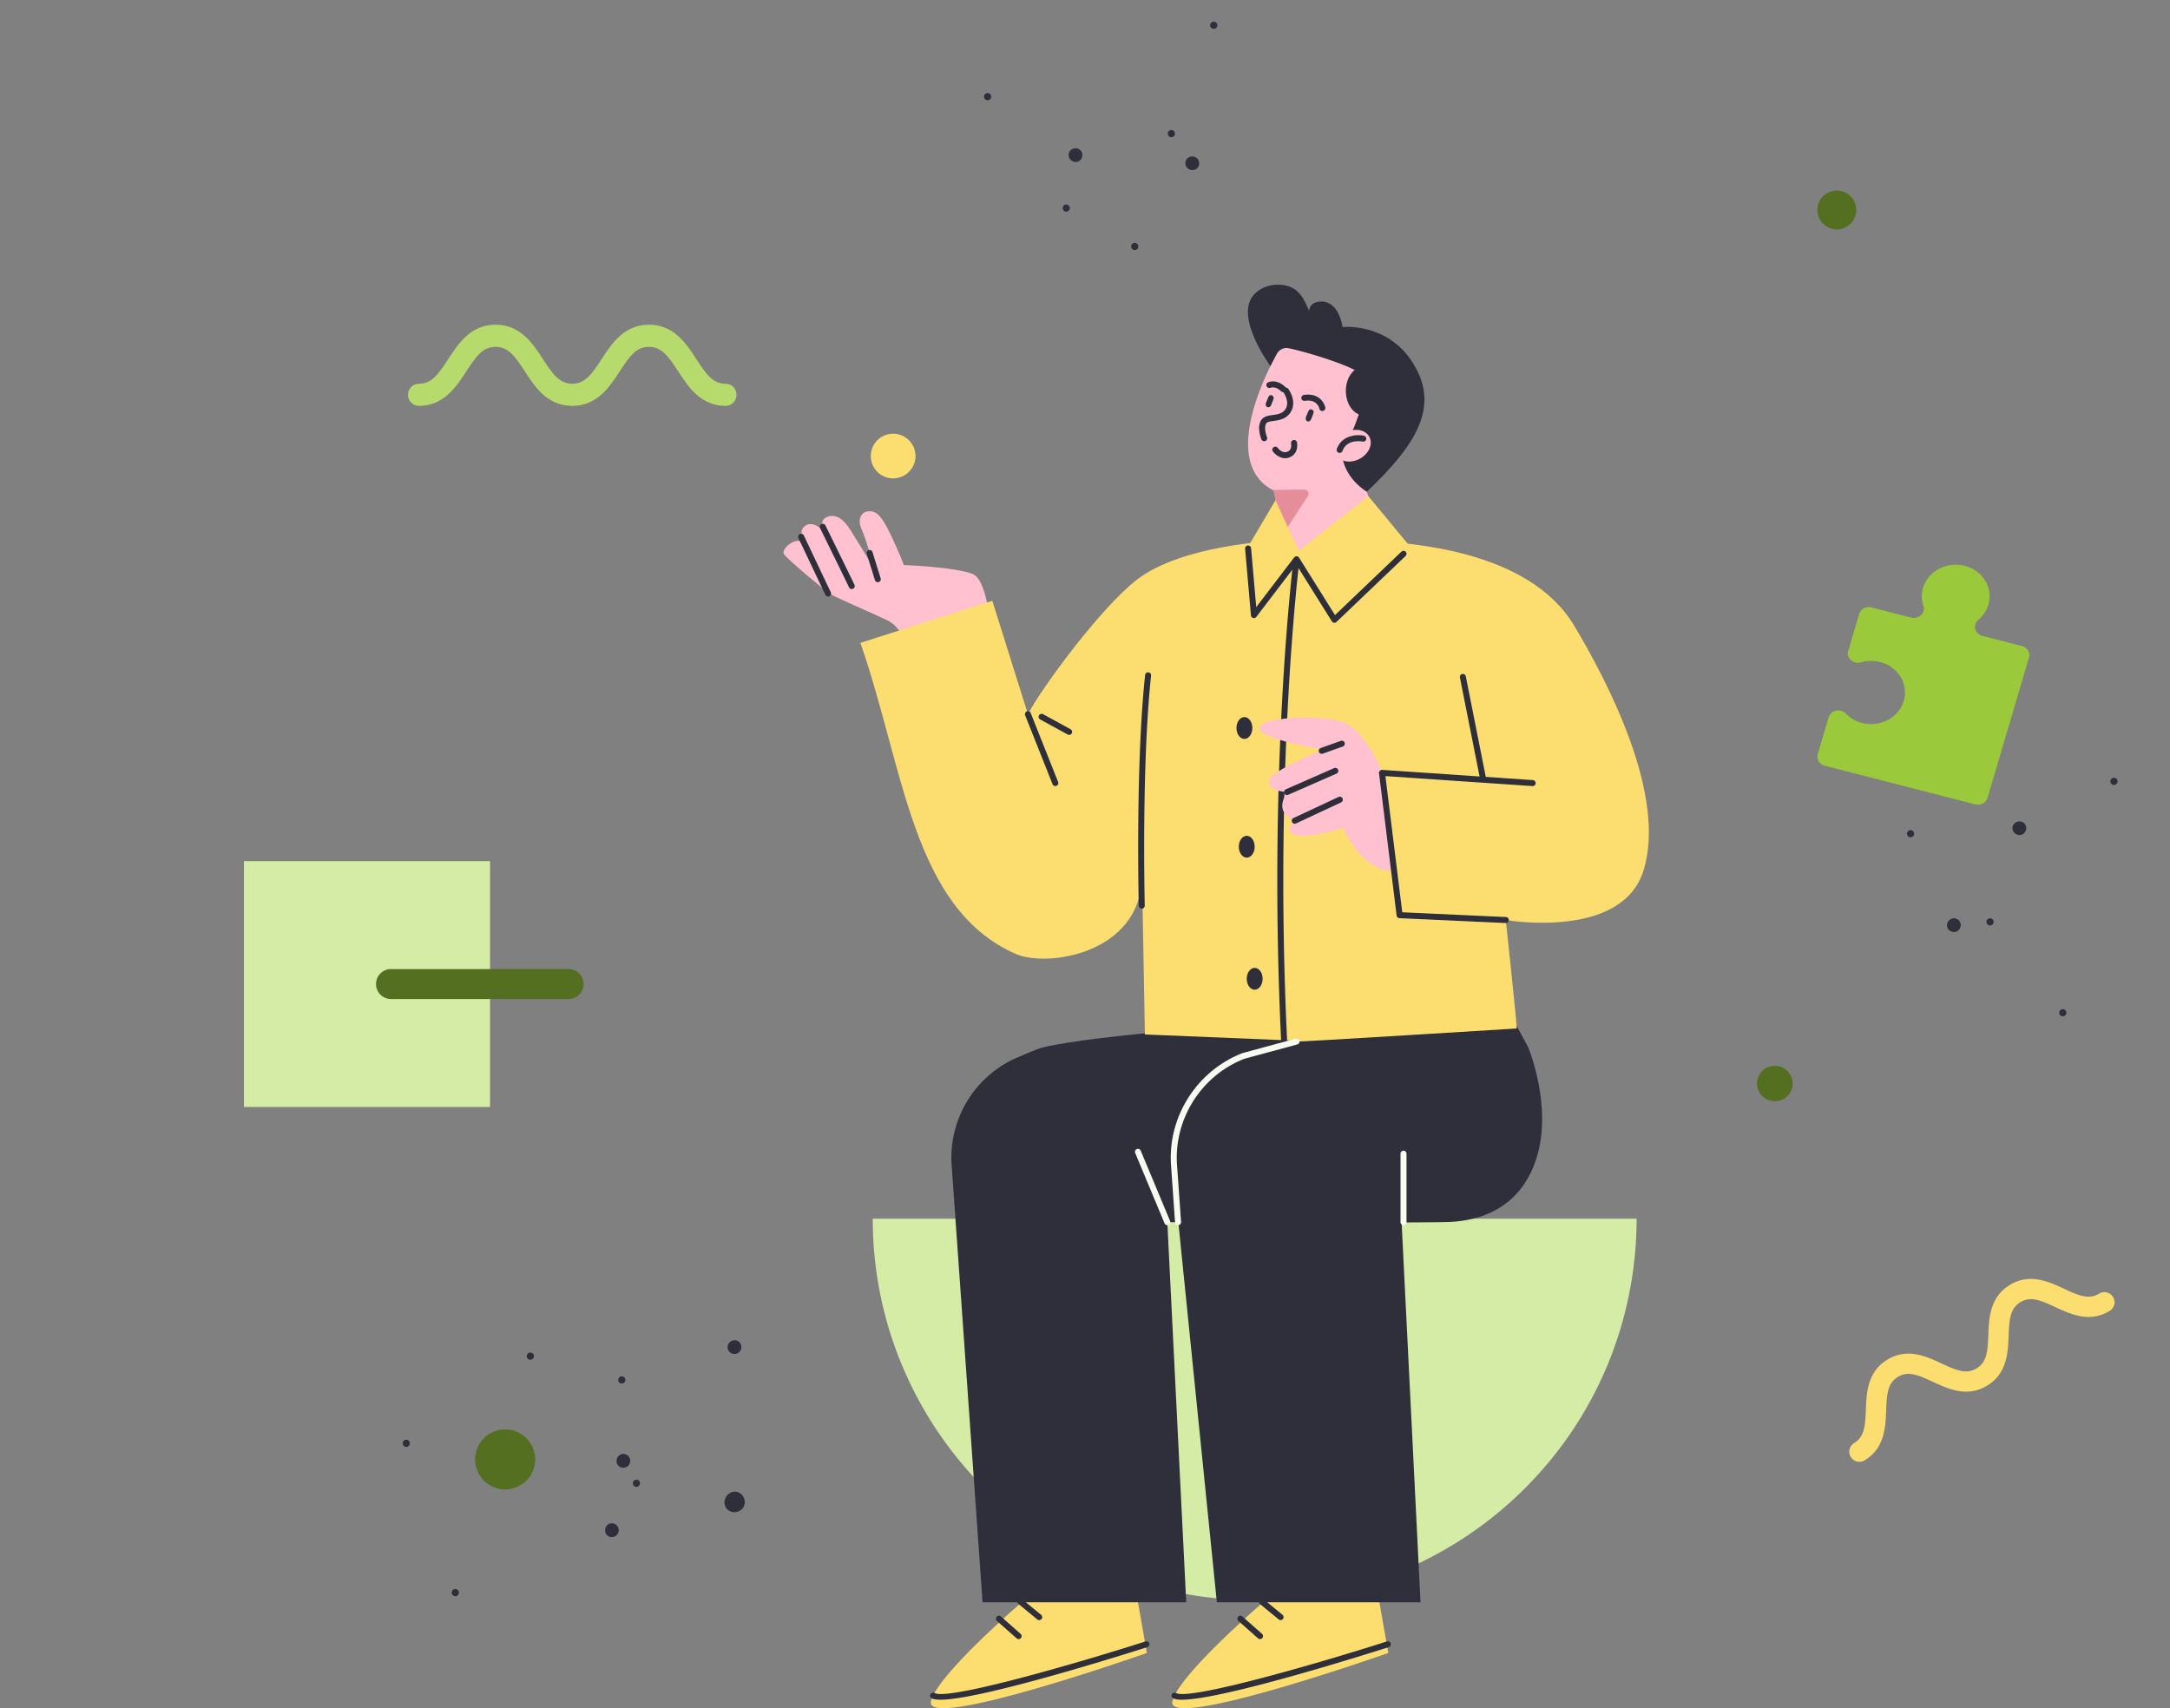 <svg xmlns="http://www.w3.org/2000/svg" width="630" height="496" fill="none">
<rect width="100%" height="100%" fill="#808080" stroke="none"/>
<path fill="#D5ECA6" d="M253.381 353.85h221.765a111.384 111.384 0 0 1-.453 10.025c-5.542 60.938-59.475 105.849-120.463 100.312-57.62-5.229-100.914-53.619-100.849-110.337Z"/>
<path fill="#FCDE70" d="M302.72 459.979s-30.249 25.145-32.433 33.987c-2.184 8.842 62.68-14.007 62.68-14.007l-3.711-21.105-26.536 1.125Z"/>
<path fill="#2F2F3B" d="M273.047 493.531c11.939 0 54.768-13.579 60.059-15.272a.87.87 0 1 0-.531-1.657c-21.688 6.935-57.484 17.124-61.237 14.992a.87.87 0 1 0-.868 1.509c.509.294 1.392.428 2.577.428ZM301.694 470.414a.87.87 0 0 0 .555-1.541l-5.462-4.491a.87.87 0 1 0-1.107 1.344l5.461 4.487a.869.869 0 0 0 .553.201ZM295.729 475.93a.869.869 0 0 0 .577-1.52l-5.709-5.051a.867.867 0 0 0-1.229.076.87.87 0 0 0 .075 1.229l5.709 5.05a.865.865 0 0 0 .577.216Z"/>
<path fill="#FCDE70" d="M372.811 459.979s-30.249 25.145-32.433 33.987c-2.185 8.842 62.68-14.007 62.68-14.007l-3.711-21.105-26.536 1.125Z"/>
<path fill="#2F2F3B" d="M343.138 493.531c11.939 0 54.768-13.579 60.059-15.272a.871.871 0 0 0 .565-1.095.874.874 0 0 0-1.096-.562c-21.688 6.935-57.482 17.124-61.237 14.992a.87.87 0 1 0-.868 1.509c.51.294 1.392.428 2.577.428ZM371.784 470.414a.87.87 0 0 0 .555-1.541l-5.461-4.491a.872.872 0 0 0-1.108 1.344l5.461 4.487a.87.87 0 0 0 .553.201ZM365.82 475.93a.868.868 0 0 0 .577-1.52l-5.709-5.051a.867.867 0 0 0-1.229.076.87.87 0 0 0 .075 1.229l5.709 5.05a.865.865 0 0 0 .577.216Z"/>
<path fill="#2F2F3B" fill-rule="evenodd" d="M296.398 306.613s4.715-2.08 6.378-2.484c16.056-3.901 65.729-6.96 65.729-6.96l.083-2.919 68.522-2.298 6.581 12.177s7.193 17.212 2.338 32.299c-4.854 15.084-17.242 17.988-24.984 18.374-5.563.277-54.835.155-82.146.067l5.49 110.367h-59.128l-8.931-126.278c-1.257-14.041 6.922-27.225 20.068-32.345Z" clip-rule="evenodd"/>
<path fill="#2F2F3B" fill-rule="evenodd" d="m405.374 323.853 7.033 141.383h-59.128l-14.405-142.165 66.5.782Z" clip-rule="evenodd"/>
<path fill="#2F2F3B" d="M287.397 28.851a1.026 1.026 0 0 0 .116-1.447 1.035 1.035 0 0 0-1.445-.16 1.045 1.045 0 0 0-.151 1.475 1.055 1.055 0 0 0 1.48.132ZM612.716 227.062c.108.561.643.929 1.197.823.554-.089.943-.603.861-1.17a1.046 1.046 0 0 0-1.202-.868c-.578.11-.959.653-.856 1.215ZM310.356 61.071c.179-.219.25-.492.221-.75a1.06 1.06 0 0 0-.113-.375 1.086 1.086 0 0 0-.251-.325 1.033 1.033 0 0 0-1.452.112c-.375.429-.319 1.092.126 1.475a1.009 1.009 0 0 0 .768.243c.268-.027.522-.155.701-.38ZM573.315 230.821c.1.265.302.462.54.567.123.055.248.081.381.089a1.032 1.032 0 0 0 1.036-1.368c-.184-.539-.787-.821-1.341-.628-.138.05-.26.121-.359.213a1.014 1.014 0 0 0-.236.33c-.111.246-.127.53-.021.797ZM340.987 39.307a1.062 1.062 0 0 0-.401-1.414 1.043 1.043 0 0 0-1.411.383c-.29.493-.11 1.128.399 1.42.509.29 1.14.119 1.413-.389ZM576.861 268.212c.296.478.94.646 1.425.36.488-.284.656-.916.374-1.413-.282-.497-.923-.659-1.43-.364a1.015 1.015 0 0 0-.369 1.417ZM330.423 71.898a1.055 1.055 0 0 0-.654-1.316 1.05 1.05 0 0 0-1.319.641c-.195.535.099 1.128.654 1.317.555.188 1.145-.097 1.319-.642ZM553.898 242.774a1.056 1.056 0 0 0 1.468.092c.425-.37.473-1.025.104-1.462a1.029 1.029 0 0 0-1.468-.093c-.441.387-.488 1.04-.104 1.463ZM353.409 7.47a1.043 1.043 0 0 0-.884-1.165 1.06 1.06 0 0 0-1.18.88c-.094.562.302 1.082.884 1.163a1.027 1.027 0 0 0 1.18-.877ZM598.239 294.881a1.045 1.045 0 0 0 1.453-.183 1.058 1.058 0 0 0-.173-1.461c-.44-.362-1.089-.28-1.449.184a1.027 1.027 0 0 0 .169 1.46ZM313.606 46.51c.398-.374.605-.876.625-1.371.012-.493-.123-1.013-.474-1.414a1.97 1.97 0 0 0-1.336-.663 1.99 1.99 0 0 0-1.447.423c-.428.34-.676.827-.723 1.35-.041.514.136 1.049.512 1.486.381.435.878.694 1.407.712a1.91 1.91 0 0 0 1.436-.523ZM584.308 240.914c.126.532.457.962.876 1.227.421.257.939.4 1.463.296.52-.097.955-.412 1.242-.824.292-.402.438-.923.357-1.464a1.93 1.93 0 0 0-.808-1.3c-.425-.293-.977-.407-1.545-.301-.567.112-1.039.413-1.32.862a1.91 1.91 0 0 0-.265 1.504ZM347.989 48.216c.211-.505.194-1.04.017-1.517a1.923 1.923 0 0 0-1.01-1.095 2.062 2.062 0 0 0-1.485-.08 2.039 2.039 0 0 0-1.153.986 1.9 1.9 0 0 0-.108 1.517c.172.49.537.937 1.066 1.165a2.095 2.095 0 0 0 1.576.076c.482-.17.886-.547 1.097-1.052ZM565.639 269.817c.332.435.804.688 1.306.774a1.93 1.93 0 0 0 1.454-.327c.426-.319.712-.753.811-1.246a2.034 2.034 0 0 0-.277-1.49 1.9 1.9 0 0 0-1.261-.852 1.973 1.973 0 0 0-1.543.34c-.468.337-.765.82-.853 1.326a1.87 1.87 0 0 0 .363 1.475Z"/>
<path fill="#FCDE70" d="M252.813 132.419a6.487 6.487 0 0 0 6.488 6.483 6.487 6.487 0 0 0 6.488-6.483 6.487 6.487 0 0 0-6.488-6.485 6.487 6.487 0 0 0-6.488 6.485Z"/>
<path fill="#2F2F3B" d="M179.834 401.462a1.037 1.037 0 0 0 1.455-.101c.359-.431.353-1.064-.07-1.456-.414-.386-1.096-.371-1.473.079a1.046 1.046 0 0 0 .088 1.478ZM153.451 394.66c.246.143.526.173.779.104.128-.034.246-.092.353-.171a1.05 1.05 0 0 0 .283-.295 1.03 1.03 0 0 0-.329-1.417 1.047 1.047 0 0 0-1.442.347 1.104 1.104 0 0 0-.149.389 1.039 1.039 0 0 0 .505 1.043ZM184.405 431.657a1.054 1.054 0 0 0 1.336-.608 1.055 1.055 0 0 0-.6-1.341 1.017 1.017 0 0 0-1.333.608c-.21.548.058 1.147.597 1.341ZM117.78 420.106a1.028 1.028 0 0 0 1.184-.845c.079-.56-.259-1.092-.822-1.204-.557-.113-1.129.258-1.211.839-.094.581.286 1.122.849 1.21ZM132.213 463.482c.286-.009.542-.131.722-.322a.938.938 0 0 0 .207-.328c.048-.125.076-.259.076-.402a1.025 1.025 0 0 0-1.02-1.031c-.572-.006-1.041.466-1.047 1.052a1.043 1.043 0 0 0 1.062 1.031ZM211.847 392.593c.401.374.917.55 1.42.544.252-.003.501-.055.731-.152a2.14 2.14 0 0 0 .334-.177c.052-.036.103-.079.153-.118.051-.043.101-.085.149-.128a1.92 1.92 0 0 0 .593-1.362 2.055 2.055 0 0 0-.529-1.429 1.88 1.88 0 0 0-1.379-.62 2.113 2.113 0 0 0-1.618.745c-.042.057-.085.112-.121.173a2.08 2.08 0 0 0-.339 1.134c0 .517.206 1.019.606 1.39ZM180.287 426.056c.259.092.518.122.776.107.262-.018.512-.079.743-.183a1.914 1.914 0 0 0 1.129-1.456c.015-.128.027-.255.027-.38a2.012 2.012 0 0 0-1.196-1.815 1.905 1.905 0 0 0-1.527-.009c-.238.1-.463.249-.655.437a1.758 1.758 0 0 0-.255.32c-.07.118-.134.243-.183.38a2.07 2.07 0 0 0 .025 1.575c.1.234.249.447.438.62.188.176.42.316.678.404ZM177.795 446.309a2.016 2.016 0 0 0 1.72-1.331 1.99 1.99 0 0 0 .125-.761 1.94 1.94 0 0 0-.633-1.35c-.378-.343-.855-.565-1.406-.562a1.89 1.89 0 0 0-1.394.614 2.074 2.074 0 0 0-.529 1.484c.015.286.073.559.191.803.122.24.286.453.478.626.39.344.904.529 1.448.477ZM211.929 438.79a3.133 3.133 0 0 0 2.246.137 2.88 2.88 0 0 0 .956-.511c.291-.222.541-.495.728-.827.094-.164.166-.334.218-.514.053-.176.106-.346.128-.526.05-.358.031-.726-.055-1.088a3.423 3.423 0 0 0-.44-1.025 2.96 2.96 0 0 0-.811-.83 2.768 2.768 0 0 0-1.08-.447 2.624 2.624 0 0 0-1.143.046 3.102 3.102 0 0 0-1.073.52 2.837 2.837 0 0 0-.463.428 3.772 3.772 0 0 0-.37.536 3.36 3.36 0 0 0-.414 1.204c-.04.413-.002.817.107 1.191a2.7 2.7 0 0 0 1.466 1.706Z"/>
<path fill="#B6DB6C" d="M121.609 117.851c7.261 0 10.865-5.549 13.763-10.009 2.871-4.423 4.819-7.133 8.503-7.133 3.686 0 5.632 2.71 8.503 7.13 2.897 4.463 6.504 10.012 13.765 10.012 7.26 0 10.865-5.549 13.762-10.012 2.871-4.42 4.817-7.13 8.501-7.13 3.687 0 5.632 2.71 8.503 7.13 2.898 4.461 6.502 10.012 13.763 10.012 1.742 0 3.154-1.437 3.154-3.213 0-1.777-1.412-3.214-3.154-3.214-3.685 0-5.632-2.711-8.503-7.131-2.895-4.462-6.5-10.012-13.763-10.012-7.26 0-10.865 5.55-13.76 10.012-2.871 4.42-4.819 7.131-8.503 7.131-3.687 0-5.632-2.711-8.505-7.133-2.896-4.46-6.501-10.01-13.763-10.01-7.26 0-10.865 5.55-13.763 10.012-2.871 4.42-4.819 7.131-8.503 7.131-1.743 0-3.155 1.437-3.155 3.214 0 1.776 1.412 3.213 3.155 3.213Z"/>
<path fill="#FCDE70" d="M541.37 424.016c5.797-3.536 6.033-9.617 6.223-14.504.187-4.845.452-7.906 3.394-9.701 2.943-1.796 5.787-.631 10.184 1.415 4.438 2.066 9.96 4.634 15.757 1.097 5.797-3.537 6.033-9.617 6.222-14.506.188-4.843.451-7.904 3.392-9.698 2.944-1.796 5.788-.631 10.185 1.415 4.437 2.064 9.958 4.634 15.755 1.098a2.94 2.94 0 0 0 .988-4.041 2.943 2.943 0 0 0-4.048-.968c-2.942 1.795-5.787.631-10.184-1.415-4.437-2.067-9.957-4.636-15.756-1.098-5.797 3.536-6.033 9.617-6.22 14.505-.188 4.843-.453 7.904-3.394 9.699-2.944 1.796-5.788.631-10.187-1.416-4.435-2.065-9.956-4.634-15.754-1.096-5.797 3.537-6.034 9.617-6.223 14.506-.188 4.843-.452 7.905-3.394 9.699a2.94 2.94 0 0 0-.989 4.042 2.944 2.944 0 0 0 4.049.967Z"/>
<path fill="#FFC0CF" d="M233.671 152.745c2.623-2.07 6.165 2.095 6.45 2.442-.262-.322-3.159-3.968.169-5.145 1.784-.629 4.038-.225 6.582 3.822a700.914 700.914 0 0 1 6.471 10.508s-.877-5.199-3.274-10.876c-1.365-3.235.531-4.761 1.449-4.928 2.276-.423 3.877.13 6.742 6.023 2.865 5.889 4.126 9.48 4.126 9.48s15.029.554 20.061 2.63c2.01.83 3.34 4.543 4.213 8.702.937 4.467 4.973 35.541 7.258 43.452-7.967 2.639-15.987 5.123-24.107 7.256-1.516.398-5.082.707-5.082.707s-1.506-29.678-2.247-39.557c-.236-3.147-2.221-5.892-5.076-7.242-6.364-3.004-16.499-7.246-17.188-8.079-2.152-2.596-5.185-8.161-6.973-14.141-1.006-3.366-.475-4.342.426-5.054Z"/>
<path fill="#2F2F3B" d="M247.276 171.034a.87.87 0 0 0 .793-1.228c-.532-1.183-8.095-16.574-8.417-17.228a.87.87 0 1 0-1.564.766c.079.161 7.872 16.021 8.393 17.176a.873.873 0 0 0 .795.514ZM254.839 169.039a.872.872 0 0 0 .831-1.131l-2.37-7.619a.871.871 0 0 0-1.663.517l2.37 7.619c.116.374.46.614.832.614Z"/>
<path fill="#FFC0CF" d="M240.218 171.94s-11.936-9.666-12.681-11.144c-.745-1.477 3.786-5.396 5.708-2.997l6.973 14.141Z"/>
<path fill="#2F2F3B" d="M240.408 173.211a.868.868 0 0 0 .786-1.244l-7.813-16.464a.87.87 0 0 0-1.574.748l7.814 16.461a.872.872 0 0 0 .787.499Z"/>
<path fill="#FCDE70" fill-rule="evenodd" d="m288.092 174.439 10.34 32.923c4.171-7.912 21.213-30.989 31.616-39.031 13.204-10.21 40.011-11.247 40.011-11.247s23.108-.544 28.831-.094c9.596.757 44.762 2.405 58.081 24.601 9.678 16.126 27.099 49.489 20.131 71.32-6.413 20.089-39.937 14.227-39.937 14.227s3.393 31.506 3.159 31.494c0 0-64.714 4.022-63.914 3.791.024-.006.062-.091.112-.237l-44.131-1.815-.841-45.913c-.327 22.507-27.616 26.566-36.735 22.507-30.053-13.382-32.277-53.71-45.023-90.303l38.3-12.223Z" clip-rule="evenodd"/>
<path fill="#556F21" d="M155.372 423.752c0 4.811-3.904 8.711-8.717 8.711-4.814 0-8.717-3.9-8.717-8.711s3.903-8.711 8.717-8.711c4.813 0 8.717 3.9 8.717 8.711ZM538.91 60.975a5.639 5.639 0 0 1-5.64 5.637 5.638 5.638 0 0 1-5.641-5.637 5.638 5.638 0 0 1 5.641-5.636 5.639 5.639 0 0 1 5.64 5.636ZM520.451 314.612a5.127 5.127 0 0 1-5.128 5.124 5.125 5.125 0 1 1 0-10.248 5.127 5.127 0 0 1 5.128 5.124Z"/>
<path fill="#2F2F3B" d="M373.008 306.905c.527-.027.897-.438.871-.918-4.278-81.322 3.318-142.877 3.395-143.491a.866.866 0 0 0-.755-.97.86.86 0 0 0-.973.754c-.078.615-7.693 62.309-3.406 143.801a.87.87 0 0 0 .868.824Z"/>
<path fill="#2F2F3B" fill-rule="evenodd" d="M363.586 211.382c0 1.751-1.032 3.174-2.305 3.174-1.274 0-2.306-1.423-2.306-3.174 0-1.752 1.032-3.172 2.306-3.172 1.273 0 2.305 1.42 2.305 3.172ZM366.569 284.202c0 1.751-1.032 3.174-2.305 3.174-1.274 0-2.306-1.423-2.306-3.174 0-1.752 1.032-3.172 2.306-3.172 1.273 0 2.305 1.42 2.305 3.172ZM364.264 245.853c0 1.752-1.032 3.172-2.306 3.172-1.273 0-2.306-1.42-2.306-3.172 0-1.752 1.033-3.173 2.306-3.173 1.274 0 2.306 1.421 2.306 3.173Z" clip-rule="evenodd"/>
<path fill="#2F2F3B" d="M331.48 263.839a.876.876 0 0 0 .872-.893c-.011-.4-.993-40.284 1.835-66.794a.872.872 0 0 0-1.733-.186c-2.839 26.626-1.854 66.625-1.844 67.025a.87.87 0 0 0 .87.848ZM306.386 228.248a.872.872 0 0 0 .81-1.192l-7.954-20.013a.872.872 0 0 0-1.131-.49.872.872 0 0 0-.488 1.131l7.954 20.015a.87.87 0 0 0 .809.549ZM310.393 213.379a.871.871 0 0 0 .42-1.633l-7.984-4.375a.87.87 0 0 0-.838 1.526l7.984 4.376a.863.863 0 0 0 .418.106Z"/>
<path fill="#FFC0CF" fill-rule="evenodd" d="m402.796 242.483-1.572-18.076c-1.981-6.042-6.574-11.894-9.386-13.722-6.012-3.904-26.088-2.493-26.233.712-.145 3.207 18.665 6.284 18.665 6.284s-15.73 6.136-15.85 9.149c-.119 3.013 5.223 3.15 5.223 3.15s-2.484 3.604-.769 6.001c1.714 2.397 3.022 2.328 3.022 2.328s-3.707 3.336.654 4.208c4.361.872 13.385-2.179 13.385-2.179s5.014 12.573 14.542 12.573l-1.681-10.428Z" clip-rule="evenodd"/>
<path fill="#2F2F3B" d="M430.55 226.877a.872.872 0 0 0 .856-1.04l-5.85-29.448a.866.866 0 0 0-1.025-.684.87.87 0 0 0-.684 1.024l5.85 29.448a.87.87 0 0 0 .853.7Z"/>
<path fill="#2F2F3B" d="M437.166 268.011a.872.872 0 0 0 .87-.83.872.872 0 0 0-.831-.909l-30.096-1.374-4.891-39.548 42.693 2.896a.87.87 0 1 0 .119-1.737l-43.747-2.968a.87.87 0 0 0-.923.976l5.111 41.323a.87.87 0 0 0 .824.763l30.831 1.405c.013.003.027.003.04.003Z"/>
<path fill="#F7FBF0" d="M342.016 355.751c.542-.037.904-.453.87-.931l-1.126-15.923c-1.217-13.588 6.809-26.522 19.515-31.472l15.363-4.163a.87.87 0 1 0-.456-1.681l-15.452 4.193c-13.512 5.257-21.991 18.924-20.706 33.263l1.124 15.902a.874.874 0 0 0 .868.812ZM338.899 355.738a.869.869 0 0 0 .804-1.204l-8.519-20.414a.87.87 0 0 0-1.609.669l8.52 20.414a.869.869 0 0 0 .804.535ZM407.47 355.738a.87.87 0 0 0 .872-.869v-19.888a.871.871 0 0 0-1.743 0v19.888c0 .48.39.869.871.869Z"/>
<path fill="#2F2F3B" d="M380.059 90.223c1.097 2.901 1.374 5.412 1.374 5.412s-1.671-3.058-1.374-5.412Z"/>
<path fill="#FFC0CF" d="M368.833 106.302a91 91 0 0 1 1.877-3.619 3.184 3.184 0 0 1 3.421-1.587c5.359 1.095 17.451 4.865 20.463 7.094 3.368 2.493.178 13.469-3.5 20.091a9.305 9.305 0 0 0-.836 2.038l3.573 3.983 6.474 18.307-23.895 9.781-2.807-2.423-3.769-17.495c-13.283-6.741-5.797-26.398-1.001-36.17Z"/>
<path fill="#2F2F3B" d="M372.54 113.86a.856.856 0 0 0 .591-.234.865.865 0 0 0 .05-1.222c-.089-.1-2.225-2.375-4.93-1.432a.87.87 0 1 0 .575 1.642c1.615-.569 3.06.954 3.076.97a.875.875 0 0 0 .638.276ZM383.899 119.342a.866.866 0 0 0 .852-1.046c-.32-1.541-2.042-4.281-6.212-3.621a.867.867 0 0 0-.724.994c.075.478.521.8.997.724 3.505-.556 4.17 1.973 4.235 2.265.09.405.452.684.852.684ZM380.844 121.24c.166-.438.36-.87.482-1.323.178-.359-.078-.836-.442-.988-.061-.025-.119-.028-.178-.037-.243-.073-.51-.033-.645.192-.076.106-.126.167-.163.237-.218.41-.373.863-.55 1.295-.192.468-.38.827-.172 1.341.132.325.568.508.884.368.496-.219.605-.611.784-1.085ZM369.239 117.123c.166-.435.36-.87.482-1.323.177-.359-.078-.836-.442-.988-.062-.024-.119-.027-.178-.036-.243-.07-.51-.034-.645.191-.076.11-.126.167-.163.237-.218.414-.373.864-.551 1.296-.191.468-.38.827-.172 1.34.133.326.569.508.885.368.496-.219.604-.611.784-1.085ZM373.111 133.046c.604 0 1.243-.164 1.893-.566 2.097-1.295 1.555-3.955 1.531-4.068a.872.872 0 0 0-1.704.365c.012.058.305 1.575-.743 2.223-1.588.982-2.988-.754-3.144-.958a.87.87 0 0 0-1.389 1.052c.615.815 1.958 1.952 3.556 1.952Z"/>
<path fill="#2F2F3B" d="M367.025 128.114a.87.87 0 0 0 .807-1.198c-.289-.714-.942-2.992-.17-4.022.323-.435 1.148-.548 2.103-.675 1.535-.21 3.447-.472 4.757-2.278 2.293-3.165-.384-6.877-.499-7.035a.871.871 0 0 0-1.406 1.03c.021.028 2.039 2.852.494 4.984-.873 1.204-2.189 1.383-3.582 1.575-1.231.167-2.503.34-3.264 1.356-1.495 2.004-.199 5.345-.047 5.722a.869.869 0 0 0 .807.541Z"/>
<path fill="#E58D9A" d="M378.302 142.158a1.306 1.306 0 0 1 1.461 1.788l-7.223 11.086-2.889-12.767 8.651-.107Z"/>
<path fill="#2F2F3B" d="M362.35 89.542c.741-7.315 10.988-8.723 14.678-4.56 1.395 1.572 1.839 2.593 3.031 5.242.167-1.323.952-2.424 3.009-2.63 5.719-.581 6.695 7.373 6.695 7.373s14.851-1.615 21.852 13.013c5.481 11.451-1.171 21.849-14.79 34.79 0 0-5.376-3.071-6.874-8.949-.441-1.73.112-3.685 1.143-5.539 1.282-2.308 2.504-5.145 3.41-7.967-2.18-.875-3.77-3.59-3.77-6.807 0-2.591 1.033-4.853 2.572-6.093-4.277-2.241-14.398-5.343-19.175-6.319a3.183 3.183 0 0 0-3.421 1.588 90.178 90.178 0 0 0-1.877 3.618c-1.733-2.451-7.106-10.609-6.483-16.76Z"/>
<path fill="#FFC0CF" d="M388.171 132.502c1.487 1.885 4.718 2.031 7.217.328 2.499-1.706 3.32-4.616 1.833-6.501-1.487-1.885-4.718-2.031-7.217-.328-2.499 1.706-3.32 4.615-1.833 6.501Z"/>
<path fill="#2F2F3B" d="M388.928 131.51a.87.87 0 0 0 .816-.565c1.343-3.606 5.697-2.761 5.882-2.724a.87.87 0 0 0 .356-1.703c-2.065-.441-6.374-.195-7.87 3.819a.87.87 0 0 0 .816 1.173Z"/>
<path fill="#FCDE70" fill-rule="evenodd" d="m362.351 158.723 7.97-13.497 6.698 14.716 20.273-15.853 11.423 13.822-21.303 22.047-11.002-17.568-12.366 16.212-1.693-19.879Z" clip-rule="evenodd"/>
<path fill="#2F2F3B" d="M387.412 180.83a.863.863 0 0 0 .602-.243l20.058-19.146a.87.87 0 1 0-1.203-1.259l-19.286 18.41-10.435-16.665a.874.874 0 0 0-.698-.41.932.932 0 0 0-.732.344l-11.002 14.424-1.497-17.103c-.042-.477-.474-.815-.943-.791a.873.873 0 0 0-.793.943l1.693 19.344a.873.873 0 0 0 1.561.45l11.603-15.212 10.334 16.504c.139.222.37.371.629.401a.677.677 0 0 0 .109.009Z"/>
<path fill="#D5ECA6" d="M142.271 321.423v-71.388H70.823v71.388h71.448Z"/>
<path fill="#556F21" d="M113.52 290.079h51.549a4.352 4.352 0 0 0 4.355-4.351 4.352 4.352 0 0 0-4.355-4.351H113.52a4.352 4.352 0 0 0-4.355 4.351 4.352 4.352 0 0 0 4.355 4.351Z"/>
<path fill="#2F2F3B" d="M383.727 218.882a.902.902 0 0 0 .292-.048l5.826-2.074a.87.87 0 1 0-.584-1.639l-5.826 2.074a.87.87 0 0 0 .292 1.687ZM373.644 230.851a.886.886 0 0 0 .35-.073l14.031-6.155a.869.869 0 0 0 .448-1.146.873.873 0 0 0-1.148-.447l-14.031 6.153a.872.872 0 0 0 .35 1.668ZM375.897 239.18a.875.875 0 0 0 .368-.082l13.084-6.114a.869.869 0 0 0 .421-1.157.873.873 0 0 0-1.158-.42l-13.085 6.114a.87.87 0 0 0 .37 1.659Z"/>
<path fill="#9ACA3C" d="M535.938 207.239c1.21 1.246 2.802 2.197 4.671 2.675 5.261 1.351 10.701-1.549 12.114-6.471 1.392-4.848-1.702-9.883-6.891-11.216a10.46 10.46 0 0 0-5.558.093c-2.233.648-4.302-1.243-3.695-3.301l3.169-10.729c.431-1.458 2.046-2.314 3.61-1.913l11.506 2.955c2.207.567 4.235-1.36 3.555-3.399a8.574 8.574 0 0 1-.112-5.228c1.428-4.841 6.827-7.726 12.029-6.426 5.278 1.32 8.388 6.392 6.94 11.295-.516 1.741-1.534 3.225-2.869 4.356-.026.021-.052.045-.077.067-1.692 1.453-1.003 4.078 1.215 4.647l11.457 2.943c1.564.401 2.482 1.907 2.051 3.365l-12.021 40.69c-.431 1.458-2.046 2.314-3.61 1.912l-43.637-11.209c-1.561-.402-2.479-1.908-2.051-3.366l3.156-10.683c.61-2.068 3.425-2.711 4.984-1.133l.072.071-.008.005Z"/>
</svg>